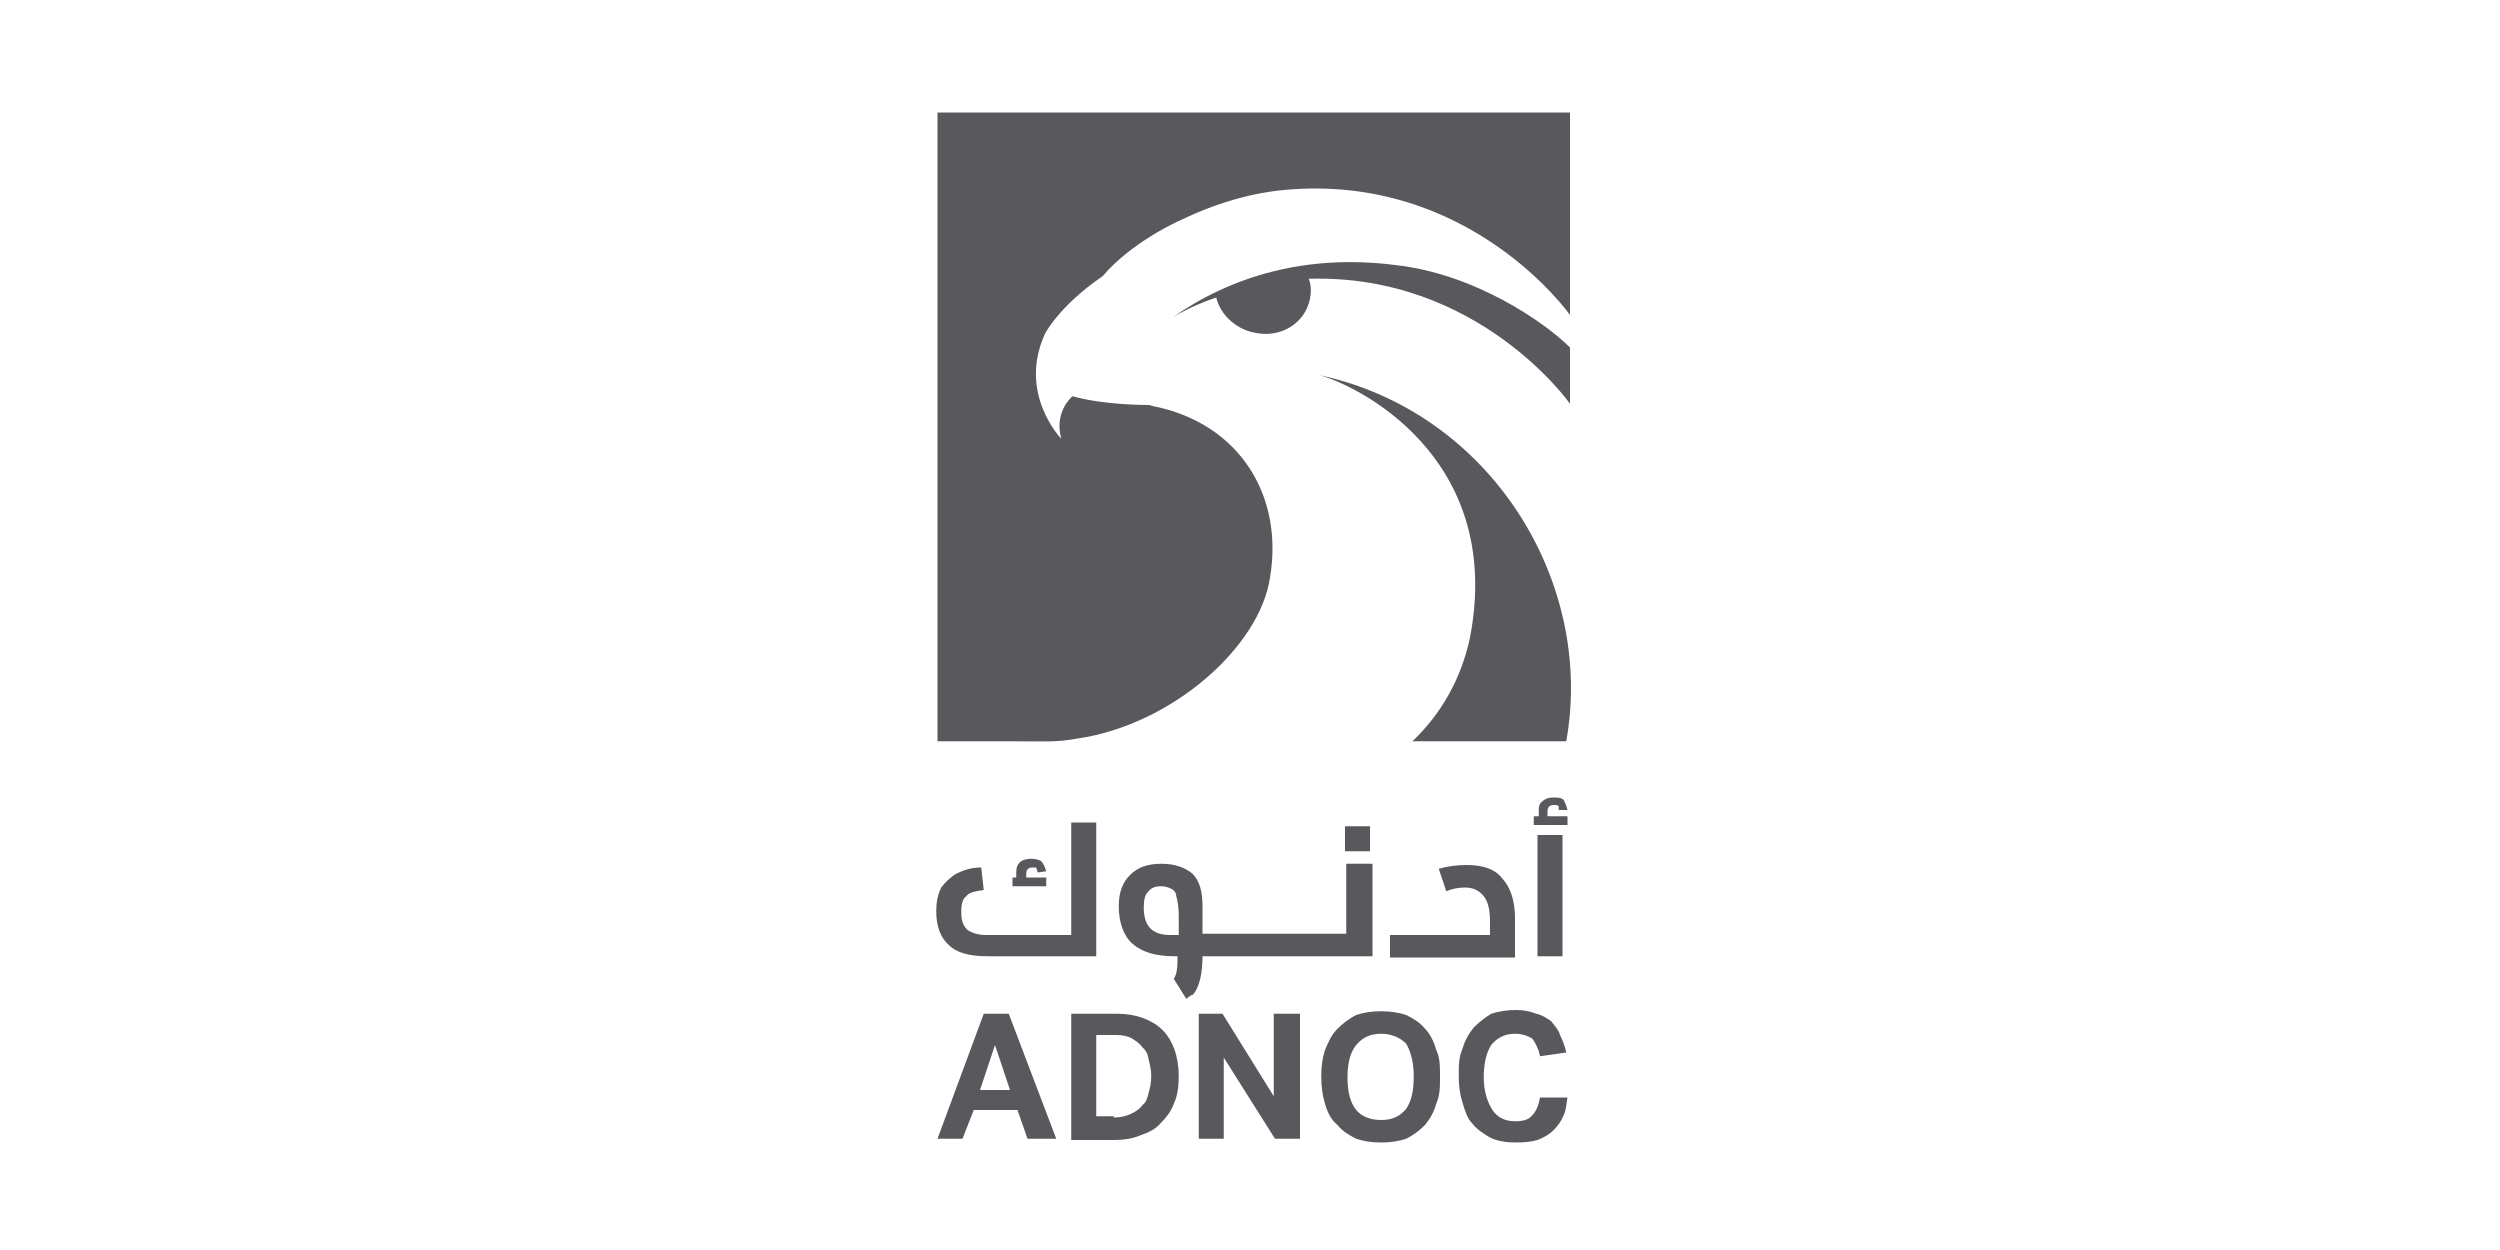 <svg xmlns="http://www.w3.org/2000/svg" viewBox="0 0 200 100" width="200" height="100"><title>New Project</title><style>		.s0 { fill: #58585d } 	</style><path fill-rule="evenodd" class="s0" d="m105.5 30c13.7 2.9 22.1 16.5 19.8 29.3h-12.3c2.3-2.2 3.9-5 4.6-8.3 2.8-14.6-9.3-20.3-12.1-21zm20.1-21v16.2c0 0-8-11.4-22.9-10-3.2 0.3-6.1 1.4-7.8 2.2-3.4 1.5-5.7 3.5-6.6 4.6l-0.1 0.1c-3.5 2.4-4.6 4.6-4.6 4.6-2.2 4.8 1.3 8.4 1.3 8.4-0.6-2.2 0.9-3.4 0.9-3.4 2.5 0.7 5.8 0.7 6.1 0.7 0.1 0 0.3 0.1 0.4 0.1 6.9 1.4 10.4 7.2 9.3 13.7-0.8 5.5-7.8 11.8-15.5 12.9-1.7 0.3-2.5 0.2-5.8 0.2h-5.3v-50.3zm0 18.8v4.5c0 0-7.3-10.4-20.9-10 0.2 0.5 0.2 1.1 0.1 1.6-0.4 2-2.4 3.2-4.5 2.7-1.5-0.3-2.7-1.5-3-2.8-2.1 0.7-3.5 1.6-3.5 1.6 4.7-3.3 10.7-5.1 17.8-4.2 6.4 0.7 12 4.6 14 6.6zm-46.9 53.3h2l3.8 10h-2.3l-0.8-2.3h-3.5l-0.9 2.3h-2zm2.1 6.1l-1.2-3.6-1.2 3.6zm4.9-6.1h3.7c1.5 0 2.8 0.5 3.6 1.3 0.8 0.8 1.3 2.1 1.3 3.7 0 0.8-0.1 1.6-0.4 2.2-0.2 0.6-0.6 1.1-1 1.5-0.4 0.5-1 0.8-1.6 1-0.7 0.3-1.4 0.4-2.2 0.4h-3.4zm3.4 8.3c0.5 0 1-0.1 1.4-0.3 0.4-0.2 0.7-0.4 0.9-0.7 0.3-0.2 0.4-0.6 0.5-1 0.1-0.4 0.2-0.8 0.2-1.3 0-0.5-0.1-0.9-0.2-1.3q-0.1-0.7-0.5-1c-0.2-0.3-0.5-0.5-0.8-0.7q-0.5-0.3-1.3-0.3h-1.6v6.5h1.4zm6.8-8.3h1.9l4.1 6.6v-6.6h2.1v10h-2l-4.1-6.5v6.5h-2zm14.6 10.3c-0.8 0-1.4-0.1-2-0.3-0.6-0.3-1.1-0.6-1.5-1.1-0.5-0.4-0.8-1-1-1.7-0.2-0.7-0.3-1.3-0.3-2.2q0-1.2 0.3-2.1c0.3-0.7 0.5-1.2 1-1.7 0.4-0.4 0.9-0.8 1.5-1.1 0.6-0.2 1.2-0.3 2-0.3 0.7 0 1.4 0.1 2 0.3 0.6 0.3 1.1 0.6 1.5 1.1 0.4 0.4 0.7 1 0.9 1.7 0.3 0.6 0.3 1.3 0.3 2.1 0 0.9 0 1.5-0.3 2.2-0.2 0.7-0.5 1.2-0.9 1.7-0.4 0.4-0.9 0.8-1.5 1.1-0.6 0.2-1.3 0.3-2 0.3zm0-1.8c0.9 0 1.5-0.3 2-0.9 0.4-0.6 0.6-1.4 0.6-2.6 0-1-0.2-1.9-0.6-2.6-0.5-0.5-1.2-0.8-2-0.8-0.9 0-1.5 0.3-2 0.9-0.5 0.6-0.7 1.5-0.7 2.6 0 1.1 0.2 2 0.7 2.6 0.4 0.5 1.1 0.8 2 0.8zm14.6-0.4c-0.2 0.5-0.5 0.9-0.8 1.2q-0.5 0.5-1.3 0.8-0.7 0.2-1.7 0.2c-0.8 0-1.5-0.1-2.1-0.4-0.5-0.3-1-0.6-1.4-1.1-0.4-0.4-0.6-1-0.8-1.7q-0.3-0.9-0.3-2.1c0-0.9 0-1.5 0.3-2.2 0.2-0.7 0.5-1.2 0.9-1.7 0.4-0.4 0.9-0.8 1.4-1.1 0.6-0.2 1.3-0.3 2-0.3 0.6 0 1.1 0.1 1.6 0.3 0.5 0.1 0.9 0.4 1.2 0.6 0.3 0.4 0.6 0.7 0.7 1.1 0.2 0.4 0.4 0.9 0.5 1.4l-2.1 0.3c-0.1-0.6-0.4-1.1-0.6-1.4-0.3-0.2-0.8-0.4-1.4-0.4-0.9 0-1.5 0.4-1.9 0.9-0.4 0.6-0.6 1.5-0.6 2.6 0 1.1 0.3 2 0.7 2.6q0.6 0.9 1.8 0.9c0.6 0 1.1-0.1 1.4-0.5 0.3-0.3 0.5-0.8 0.6-1.4h2.2c-0.1 0.5-0.1 1-0.3 1.4zm-39.4-14.4v-9h2v10.7h-8.7c-1.5 0-2.5-0.3-3.1-0.9q-1-0.9-1-2.7c0-0.7 0.1-1.3 0.4-1.9 0.3-0.4 0.7-0.8 1.2-1.1 0.6-0.3 1.2-0.5 2-0.5l0.2 1.8c-0.7 0.1-1.2 0.2-1.4 0.5-0.3 0.2-0.4 0.7-0.4 1.2 0 0.7 0.1 1.1 0.5 1.5 0.3 0.2 0.8 0.4 1.5 0.4zm-2-4.6v0.7h-2.7v-0.7h0.3v-0.4c0-0.4 0.1-0.7 0.4-0.9 0.1-0.1 0.5-0.2 0.8-0.2 0.3 0 0.7 0.1 0.8 0.2 0.2 0.2 0.3 0.5 0.4 0.8l-0.7 0.1c0-0.2-0.1-0.3-0.1-0.4-0.1 0-0.1 0-0.3 0q-0.5 0-0.5 0.5v0.3zm26.1-1.1v7.4h-13.6c0 1.2-0.2 2.5-0.8 3.1-0.2 0-0.3 0.2-0.5 0.3l-1-1.6c0.2-0.3 0.3-0.7 0.3-1.5v-0.3h-0.2c-1.5 0-2.6-0.3-3.4-1-0.7-0.6-1.1-1.7-1.1-3 0-1.1 0.3-1.9 0.9-2.5 0.6-0.6 1.4-0.9 2.5-0.9 1.1 0 1.9 0.3 2.5 0.8 0.6 0.6 0.8 1.5 0.8 2.6v2.2h11.5v-5.6zm-15.5 5.7v-1.6c0-0.6-0.1-1.2-0.2-1.5 0-0.3-0.2-0.5-0.4-0.6-0.2-0.1-0.5-0.2-0.8-0.2-0.5 0-0.8 0.1-1.1 0.5q-0.3 0.3-0.3 1.2c0 1.4 0.6 2.2 2.1 2.2zm15.3-8.7v2h-2v-2zm9.6 8.7v-1.1q0-1.4-0.5-2c-0.3-0.4-0.8-0.7-1.5-0.7q-0.8 0-1.5 0.3l-0.6-1.8c0.7-0.2 1.5-0.3 2.2-0.3 1.3 0 2.3 0.3 2.9 1.1q1 1.1 1 3.2v3.1h-10v-1.8zm6.2-9.5v0.7h-2.7v-0.7h0.4v-0.4c0-0.3 0-0.6 0.3-0.8 0.2-0.2 0.5-0.3 0.8-0.3 0.4 0 0.7 0 0.9 0.2 0.1 0.2 0.2 0.4 0.3 0.8h-0.7q0-0.1 0-0.3c-0.1-0.1-0.2-0.1-0.4-0.1q-0.5 0-0.5 0.5v0.4zm-0.4 1.5v9.7h-2v-9.7zm0.4 21q0 0 0-0.1z"></path></svg>